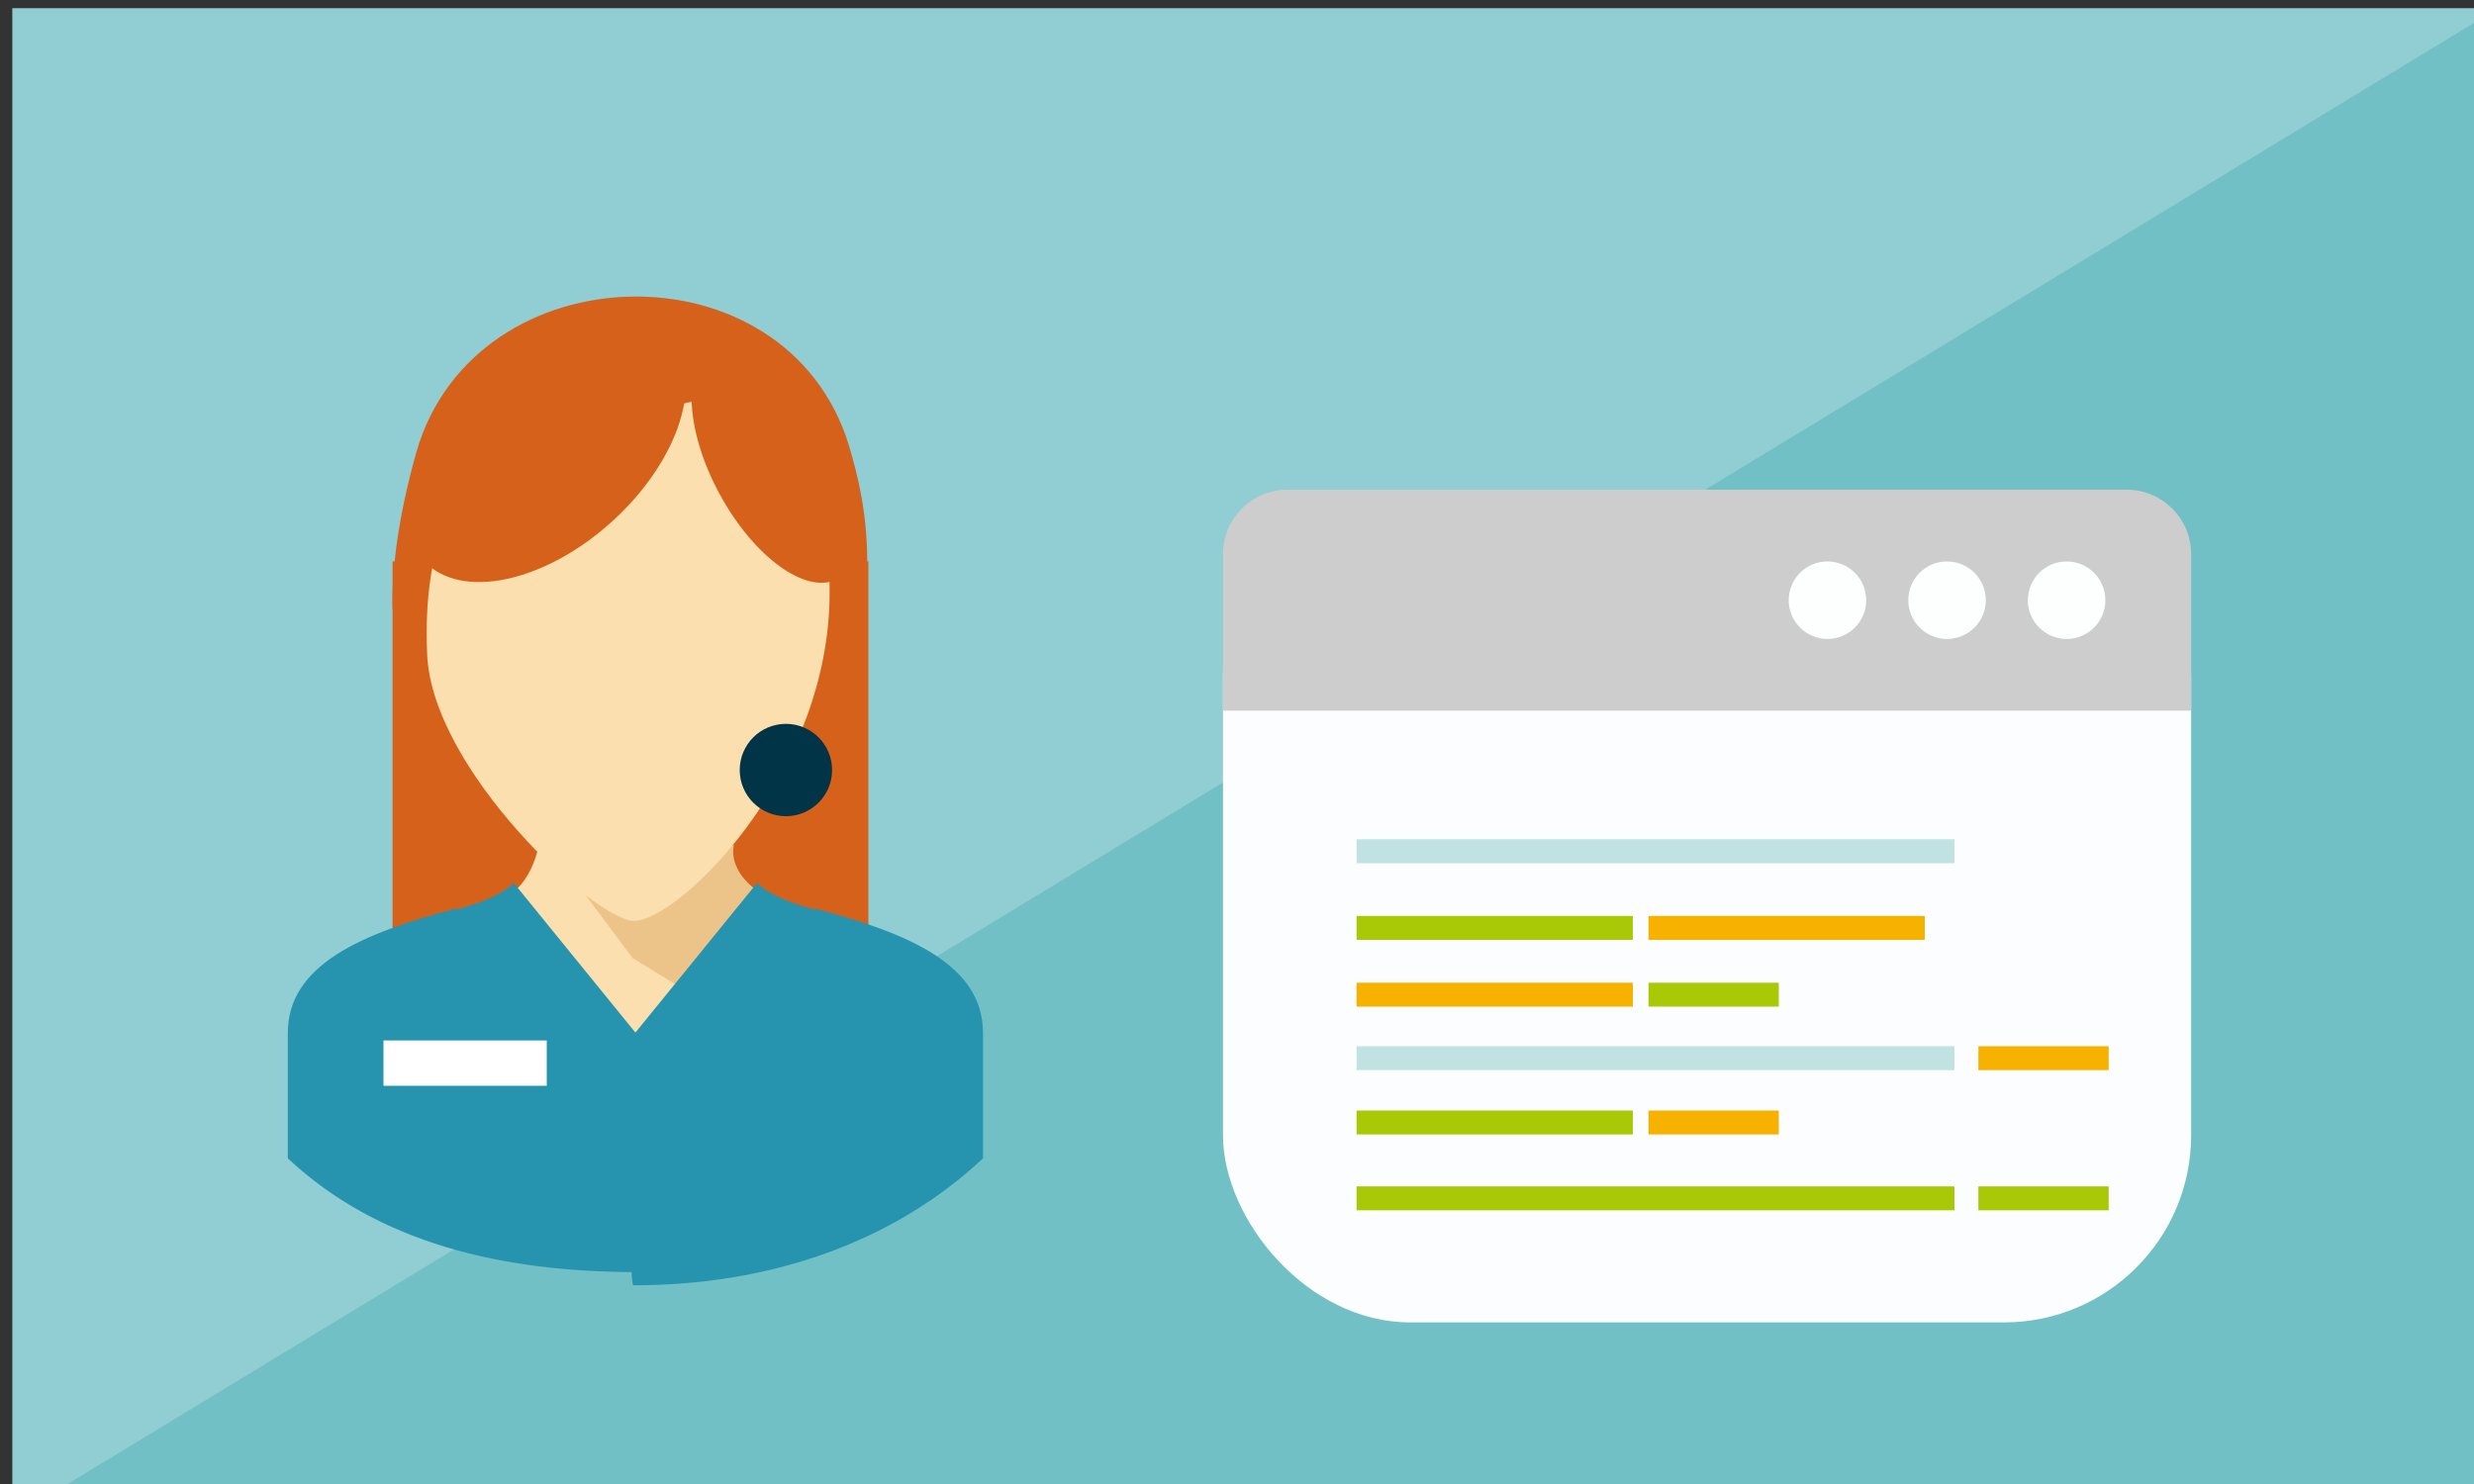 <?xml version="1.0" encoding="UTF-8"?>
<svg id="_レイヤー_1" data-name="レイヤー_1" xmlns="http://www.w3.org/2000/svg" version="1.1" viewBox="0 0 300 180">
  <rect x="0" y="0" width="300" height="180" fill="#333333" stroke="none"/>
  <!-- Generator: Adobe Illustrator 29.4.0, SVG Export Plug-In . SVG Version: 2.1.0 Build 152)  -->
  <defs>
    <style>
      .st0, .st1 {
        fill: #d6611b;
      }

      .st2 {
        fill: #fcfdff;
      }

      .st3 {
        fill: #fdffff;
      }

      .st4 {
        fill: #a9c907;
      }

      .st5 {
        fill: #fff;
      }

      .st6 {
        fill: #cdcdcd;
      }

      .st7 {
        fill: #d9eef0;
        fill-opacity: .3;
      }

      .st8 {
        fill: #c0e2e2;
      }

      .st9 {
        fill: #ecc489;
      }

      .st1, .st10 {
        fill-rule: evenodd;
      }

      .st11 {
        fill: #003446;
      }

      .st12 {
        fill: #70c0c6;
      }

      .st13 {
        fill: #2794af;
      }

      .st14 {
        fill: #f7b200;
      }

      .st10 {
        fill: #fcdfae;
      }
    </style>
  </defs>
  <rect class="st12" x="1.5" y="1" width="298.8" height="179"/>
  <polygon class="st7" points="300.3 2.6 300.3 1 1.5 1 1.5 180 8.2 180 300.3 2.6"/>
  <rect class="st0" x="47.6" y="68.1" width="57.7" height="51.1"/>
  <path class="st10" d="M76.8,138.2c-8.5-3.4-19.1-14.6-20.5-27.1,4.9-1.7,7.6-2.9,9-8.3,3.6-.4,7.5,1.2,11.6,1.2s7.9.2,11.6.6c1.4,5.3,4.1,5.6,9,7.3-1.4,12.5-12,22.8-20.5,26.2Z"/>
  <path class="st9" d="M89.4,124l7.1-13.1s-3.4-1.5-5.8-3.8c-2.4-2.4-1.7-4.6-1.7-4.6l-20.2,3.1,7.9,10.6,12.7,7.8Z"/>
  <path class="st10" d="M76.9,111.7c-4.7,0-24.5-18.3-25.1-32.3-1.2-26.5,15.9-30.6,25.1-31.1,20.4-1.2,23.7,7.8,23.7,23.6,0,22.1-18.4,39.8-23.7,39.8Z"/>
  <path class="st1" d="M51,68.8s-3.1,4.3-3.4,5.1c-.1-4.2.5-10.6,2.9-19.1,7.1-24.5,44.8-25.4,52.4-.9,2.7,8.9,2.2,13.4,2.3,19-.5-1.4-2-4-3.1-4-1.5,0-2.5-.8-3.1,1.3-.3.8-1.7-.4-1.5-4.4,1.7-40.9-46.6,3.1-46.6,3.1Z"/>
  <ellipse class="st0" cx="66.3" cy="54.6" rx="20.1" ry="11.8" transform="translate(-19.5 58.6) rotate(-42.2)"/>
  <ellipse class="st0" cx="94" cy="56.2" rx="7.7" ry="15.9" transform="translate(-15.4 51.5) rotate(-28.4)"/>
  <path class="st13" d="M98.7,110.3c-5.4-1.4-6.9-3.2-6.9-3.2l-15.2,18.7-.4-.4v25.7c.2,0,.4,4.8.6,4.8,16.4,0,31.4-5.1,42.4-15.4v-15.2c0-8.3-9-12.1-20.4-15.1Z"/>
  <path class="st13" d="M55.4,110.3c5.4-1.4,6.9-3.2,6.9-3.2l15.2,18.7.4-.4v25.7c-.2,0-.4,3.2-.6,3.2-16.4,0-31.4-3.5-42.4-13.8v-15.2c0-8.3,9-12.1,20.4-15.1Z"/>
  <rect class="st5" x="46.5" y="126.2" width="19.8" height="5.5"/>
  <g>
    <rect class="st2" x="148.3" y="59.4" width="117.4" height="101" rx="22.7" ry="22.7"/>
    <path class="st6" d="M258,59.4h-101.9c-4.3,0-7.8,3.5-7.8,7.8v19h117.4v-19c0-4.3-3.5-7.8-7.8-7.8Z"/>
    <circle class="st3" cx="221.6" cy="72.8" r="4.7"/>
    <circle class="st3" cx="250.6" cy="72.8" r="4.7"/>
    <circle class="st3" cx="236.1" cy="72.8" r="4.7"/>
    <rect class="st14" x="199.9" y="111.1" width="33.5" height="2.9"/>
    <rect class="st4" x="164.5" y="111.1" width="33.5" height="2.9"/>
    <rect class="st14" x="164.5" y="119.2" width="33.5" height="2.9"/>
    <rect class="st4" x="199.9" y="119.2" width="15.8" height="2.9"/>
    <rect class="st4" x="164.5" y="134.7" width="33.5" height="2.9"/>
    <rect class="st14" x="199.9" y="134.7" width="15.8" height="2.9"/>
    <rect class="st14" x="239.9" y="126.9" width="15.8" height="2.9"/>
    <rect class="st8" x="164.5" y="101.8" width="72.5" height="2.9"/>
    <rect class="st8" x="164.5" y="126.9" width="72.5" height="2.9"/>
    <rect class="st4" x="239.9" y="143.9" width="15.8" height="2.9"/>
    <rect class="st4" x="164.5" y="143.9" width="72.5" height="2.9"/>
  </g>
  <circle class="st11" cx="95.3" cy="93.4" r="5.6"/>
</svg>